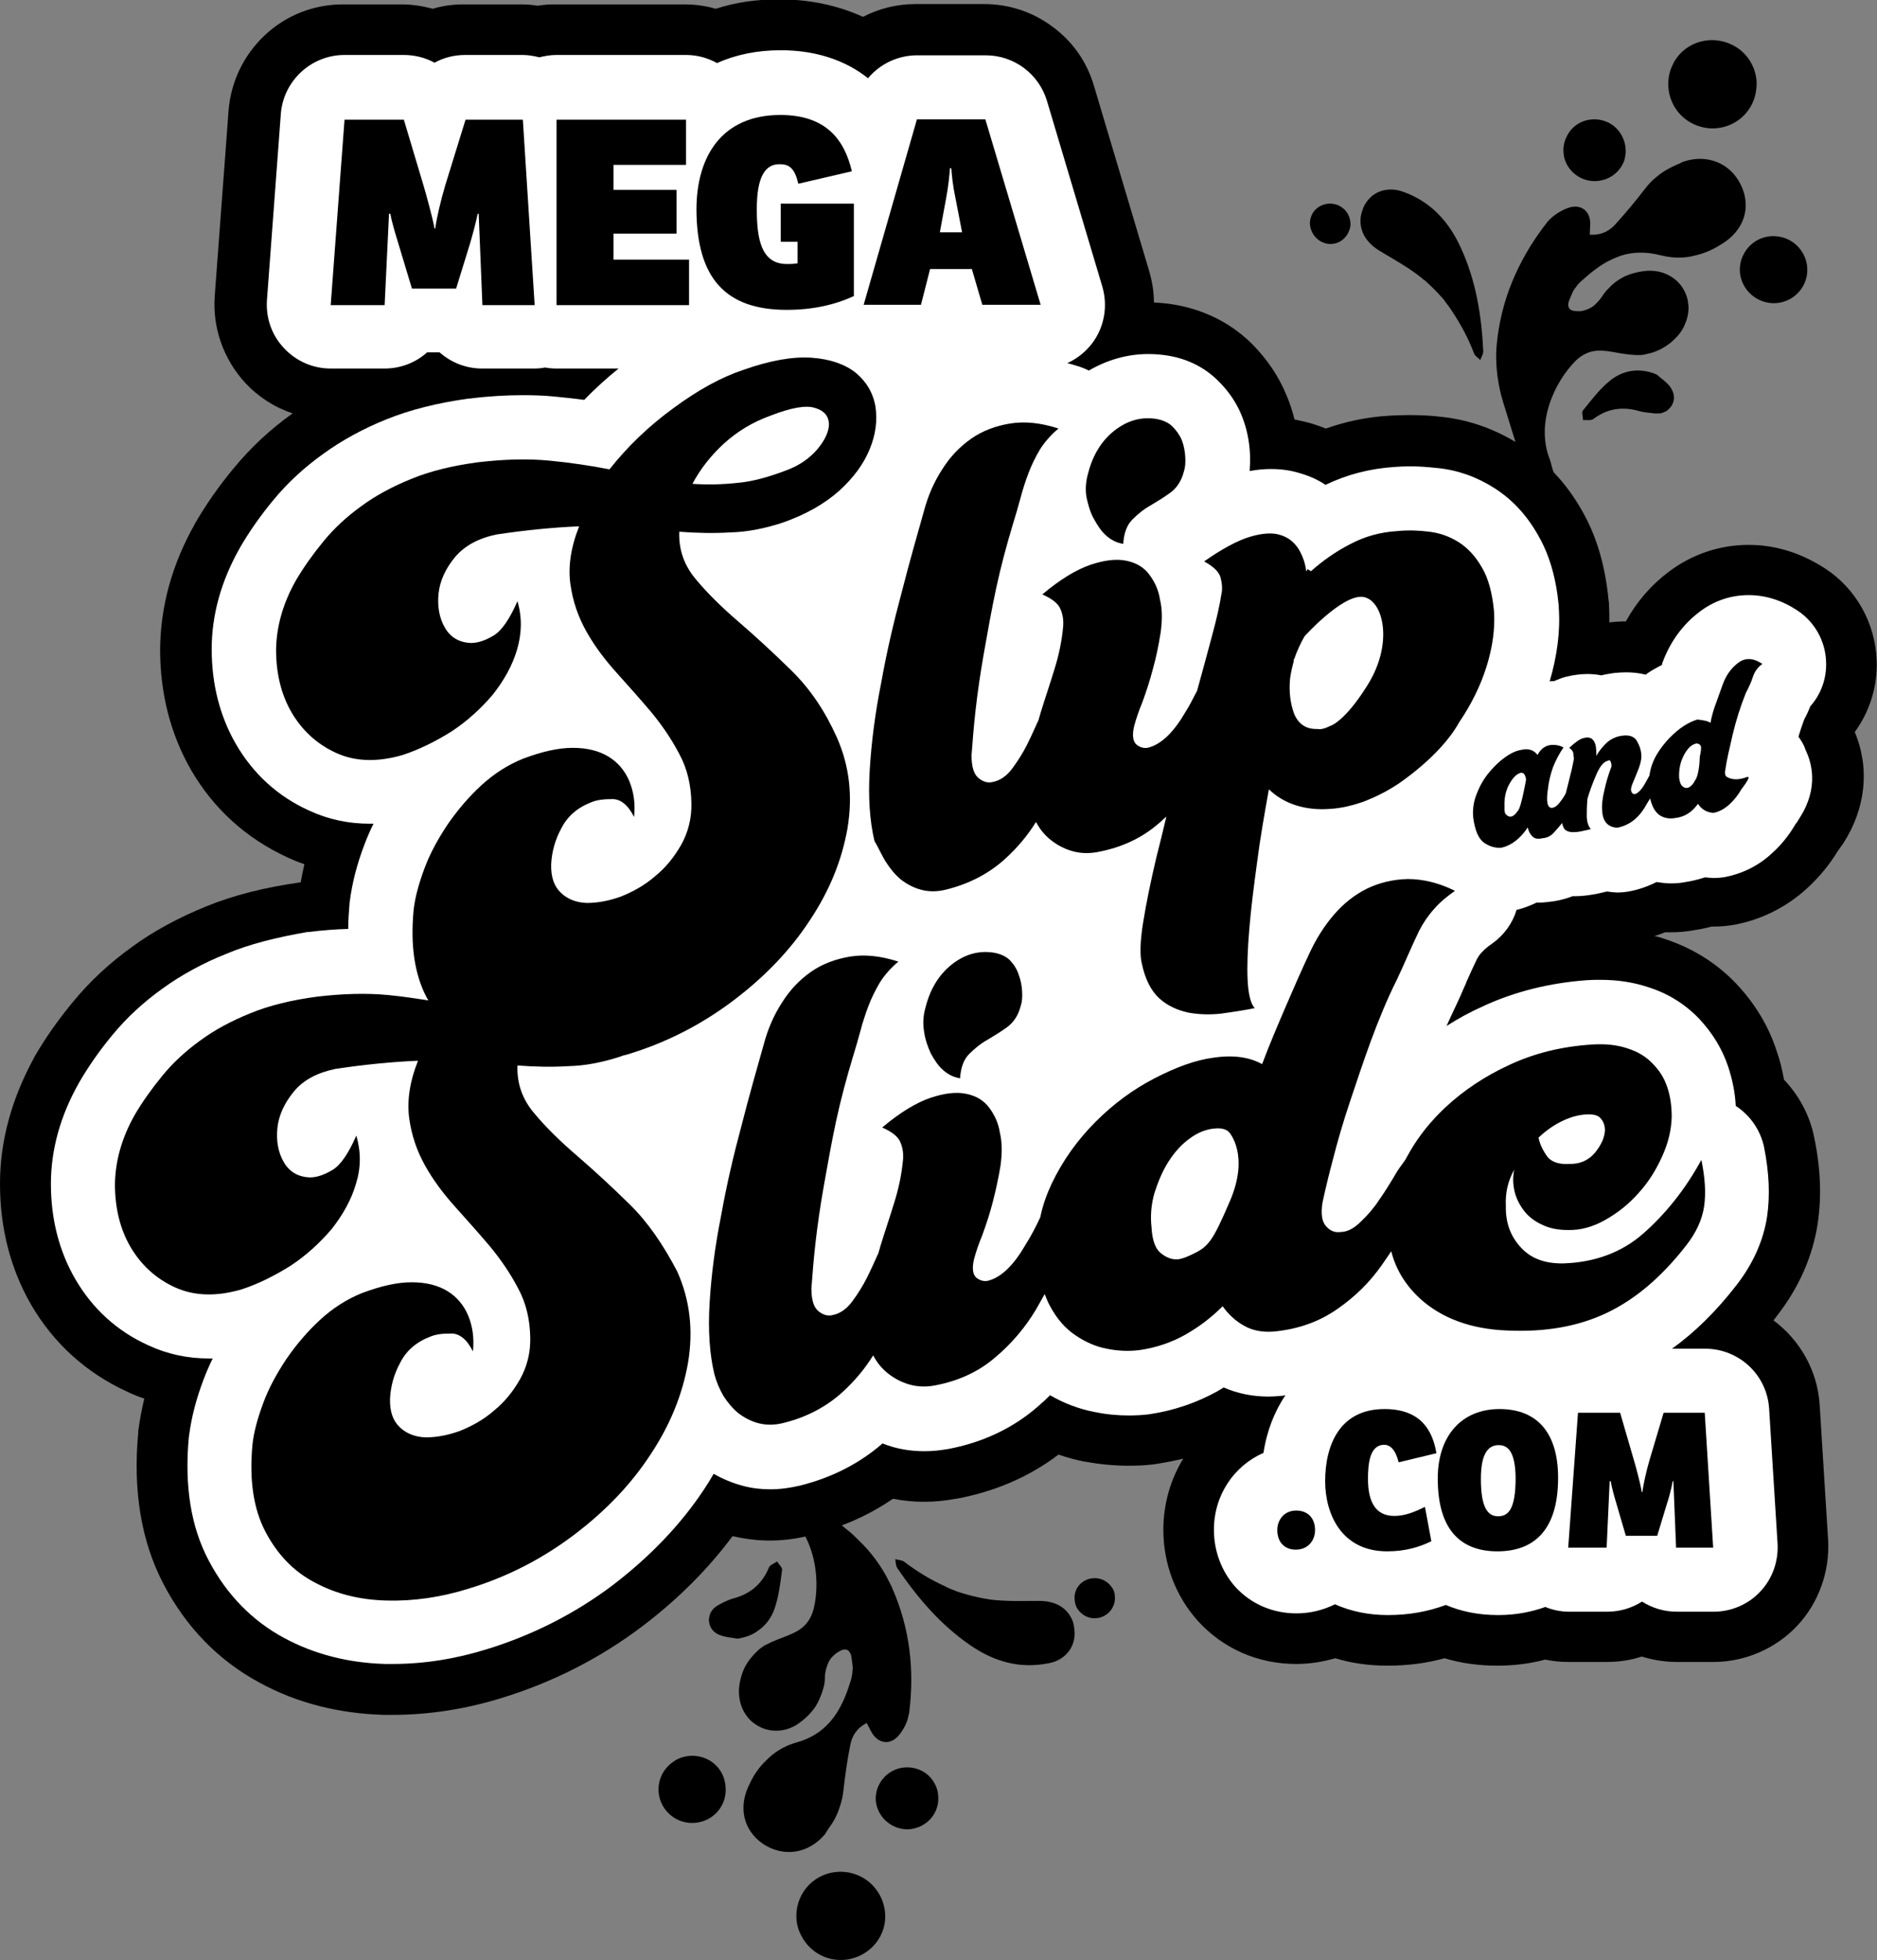 <?xml version="1.0" encoding="utf-8"?>
<!-- Generator: Adobe Illustrator 28.2.0, SVG Export Plug-In . SVG Version: 6.00 Build 0)  -->
<svg version="1.1" id="Layer_1" xmlns="http://www.w3.org/2000/svg" xmlns:xlink="http://www.w3.org/1999/xlink" x="0px" y="0px"
	 viewBox="0 0 556.8 581.3" style="enable-background:new 0 0 556.8 581.3;" xml:space="preserve">
<rect x="0" y="0" width="556.8" height="581.3" fill="#808080" stroke="none"/>
<style type="text/css">
	.st0{fill:#FFFFFF;}
</style>
<g>
	<g>
		<path d="M556.7,195.9c-0.4-11.1-6.1-21.3-15.3-27.3c-7.1-4.6-14.7-7-22.7-7c-8.6,0-16.8,2.8-23.7,8c-5.3,4-9.5,8.9-12.7,14.7
			c0,0-0.1,0-0.1,0c-1.6,0-3.2,0.1-4.8,0.3c0-1.8,0-3.6-0.1-5.4c0-0.3,0-0.6-0.1-0.9c-1-10.6-3.6-19.4-8-27
			c-2.4-4.2-5.1-7.9-8.3-11.2c-0.1-0.3-0.2-0.6-0.3-0.8l-0.8-2.9c-4.4-10.9,1.3-23.1,7.7-29.5c1.9-1.8,4.1-2.8,6.5-2.9
			c0.8,0,1.6,0,2.5,0.1c1.9,0.2,3.8,0.7,5.7,0.9c0.6,0.1,1.3,0.2,1.9,0.2c0.4,0.1,0.8,0,1.2,0.1c0.4,0,0.8,0,1.2,0
			c0.8,0,1.6-0.2,2.4-0.4c0.4-0.1,0.7-0.2,1.2-0.3c1.5-0.5,3-1.2,4.3-2.1c0.7-0.5,1.3-0.9,1.9-1.5c0.9-0.8,1.7-1.7,2.4-2.7
			c0.4-0.6,0.8-1.3,1.1-2.1c0.7-1.5,1-3,1.1-4.5c0-0.5,0-1-0.1-1.5c-0.1-1.9-0.9-3.7-1.9-5.2c-2-2.8-5.4-4.7-9.4-4.7
			c-0.3,0-0.5,0-0.8,0c-2.5,0.2-4.8,0.8-6.8,1.7c-0.3,0.2-0.6,0.3-0.9,0.5c-1.1,0.6-2.2,1.4-3.1,2.3c-0.2,0.2-0.5,0.5-0.7,0.7
			c-0.7,0.7-1.4,1.5-2,2.5c-0.4,0.6-0.9,1.2-1.4,1.7c-0.2,0.2-0.5,0.5-0.7,0.7c-1,0.9-2.3,1.5-3.7,1.8c-0.4,0.1-0.7,0.1-1.1,0.1
			c-1,0-1.8-0.1-2.3-0.4c-0.4-0.2-0.6-0.5-0.7-0.9c-0.2-0.5-0.1-1.3,0.3-2.2c0.2-0.5,0.4-0.9,0.6-1.4c0.1-0.2,0.2-0.5,0.3-0.7
			c0.2-0.5,0.5-0.9,0.8-1.3c0.4-0.6,0.9-1.2,1.4-1.7c3-2.7,6-5.2,9.3-6.7c1-0.5,1.9-0.8,2.9-1.2c3.5-1.1,7.3-1.2,11.7-0.1
			c2.8,0.7,5.5,0.9,8.2,0.5c0.7-0.1,1.6-0.3,2.3-0.5c2.7-0.6,5.2-1.8,7.6-3.3c6.6-4,8.9-10.8,5.8-17.4c-3.1-6.6-10.1-9.5-17.3-7
			c-0.7,0.4-1.2,0.6-1.7,0.8c-2.1,0.9-4.1,2-5.9,3.5c-1.4,1.1-2.6,2.3-3.7,3.8c-2.7,3.5-5.6,7-8.6,10.3c-1.9,2.2-4.4,3.4-7.7,3.2
			c0-0.1,0-0.1,0-0.2c0-0.8,0.1-1.6,0.1-2.3c0.4-4.4-2.7-7-6.9-5.3c-1.8,0.7-3.7,1.9-5,3.2c-0.2,0.2-0.4,0.4-0.6,0.6
			c-7.9,10-13.2,21.3-14.9,33.9c-0.1,0.8-0.2,1.7-0.3,2.6c-0.5,4.9,0.1,10.3,1.3,15.1c0.2,0.7,0.4,1.4,0.6,2.1l3.6,11.6l0.1,0.2
			c-6.8-4.1-14.3-6.7-22.2-7.5c-3.4-0.4-6.5-0.5-9.6-0.5c-2,0-4,0.1-5.9,0.2c-6.5,0.4-12.7,1.7-18.6,3.8c-1.2-0.5-2.4-0.9-3.6-1.3
			c-1.9-0.6-3.8-1-5.7-1.4c-0.6-2.4-1.3-4.7-2.3-7c-2.3-5.7-5.8-10.9-10.4-15.5c-6.6-6.5-15-10.5-24.5-11.8c-1.5-0.2-3-0.3-4.5-0.4
			c0-3.1-0.5-6.2-1.4-9.3l-16.4-55c-2.1-7.1-6.3-13.1-12.3-17.5c-5.9-4.4-12.9-6.7-20.3-6.7h-20.3c-5.5,0-10.8,1.3-15.6,3.8
			c-7.4-3.4-15.9-5.2-25-5.2c-6.6,0-12.8,0.9-18.7,2.8c-3-0.9-6.2-1.3-9.3-1.3h-38.5c-1.7,0-3.3,0.1-5,0.4c-1.7-0.3-3.4-0.4-5-0.4
			h-17c-3.1,0-6.2,0.4-9.1,1.3c-3-0.8-6.1-1.3-9.1-1.3h-17.6c-8.6,0-16.8,3.2-23.1,9.1c-6.3,5.9-10.1,13.8-10.8,22.4l-4.1,55
			c-0.7,9.4,2.6,18.7,9,25.7c3.9,4.2,8.7,7.3,14.1,9.1c-6.6,4.7-12.5,10.2-17.5,16.3c-4.4,5.3-8.1,10.6-11.3,16.1
			c-0.1,0.1-0.2,0.3-0.2,0.4c-6.8,12-10.2,24.5-10.3,37.2c0,13.1,3.1,25.2,9.2,35.8c6.7,11.5,16.3,20.2,28.4,25.8
			c1.7,0.8,3.4,1.5,5.2,2.1c-0.4,1.8-0.8,3.6-1.1,5.4c-0.1,0-0.1,0-0.2,0c-10.6,1.5-19.7,3.8-27.8,7.1c-8.1,3.3-15.6,7.3-22,12
			c-6.7,4.8-12.6,10.3-17.6,16.4c-4.4,5.3-8.1,10.6-11.3,16.1c-0.1,0.1-0.1,0.2-0.2,0.4C3.5,325.8,0,338.3,0,351.1
			c0,13.1,3.1,25.2,9.2,35.8c6.7,11.5,16.3,20.2,28.4,25.8c1.7,0.8,3.4,1.5,5.2,2.1c-0.7,3-1.3,6-1.7,9c-0.1,0.4-0.1,0.8-0.1,1.2
			c-1.6,17.1,0.9,32.2,7.5,44.8c6.7,12.8,16.3,22.7,28.6,29.3c11,6,23.4,9.1,36.7,9.5c0.9,0,1.7,0,2.6,0c10.8,0,21.7-1.7,32.4-5
			c15.3-4.7,29.4-11.9,41.9-21.4c10.4-7.9,19.4-16.9,26.6-26.6c3.6,0.8,7.2,1.3,11,1.3c3.5,0,7.1-0.4,10.6-1.2
			c3.6,6.9,4,15.5,2.4,21.7c-0.7,2.5-2,4.5-4.1,5.9c-0.7,0.5-1.4,0.8-2.2,1.2c-1.7,0.8-3.6,1.4-5.4,2.2c-0.6,0.2-1.2,0.5-1.7,0.8
			c-0.4,0.1-0.7,0.4-1.1,0.5c-0.3,0.2-0.7,0.5-1,0.7c-0.7,0.5-1.2,1-1.8,1.6c-0.3,0.3-0.5,0.5-0.8,0.9c-1.1,1.2-2,2.6-2.6,4
			c-0.3,0.7-0.6,1.5-0.8,2.3c-0.3,1.1-0.5,2.3-0.6,3.5c0,0.7,0,1.6,0.1,2.3c0.2,1.7,0.7,3.1,1.4,4.4c0.3,0.4,0.5,0.9,0.8,1.2
			c1.1,1.6,2.7,2.7,4.4,3.5c3.2,1.4,7.1,1.2,10.5-0.9c0.2-0.2,0.4-0.3,0.7-0.5c2.1-1.5,3.7-3.2,4.9-5c0.2-0.3,0.3-0.6,0.5-0.9
			c0.6-1.1,1.1-2.4,1.5-3.6c0.1-0.3,0.2-0.7,0.3-1c0.3-1,0.4-2,0.4-3.1c0-0.7,0.1-1.4,0.3-2.2c0.1-0.3,0.2-0.7,0.3-1
			c0.4-1.3,1.1-2.5,2.2-3.4c0.3-0.3,0.6-0.5,0.9-0.7c0.8-0.5,1.6-0.9,2.2-0.9c0.4,0,0.8,0.1,1.1,0.4c0.4,0.4,0.8,1,0.9,2
			c0.1,0.5,0.1,1,0.2,1.5c0,0.3,0.1,0.5,0.1,0.8c0.1,0.5,0.1,1,0,1.5c0,0.7-0.2,1.5-0.3,2.2c-1.1,3.9-2.5,7.5-4.5,10.6
			c-0.6,0.9-1.2,1.7-1.9,2.5c-2.5,2.8-5.6,4.9-10,6.1c-2.8,0.8-5.2,2.1-7.3,3.8c-0.6,0.5-1.2,1.1-1.7,1.6c-2,1.9-3.6,4.2-4.8,6.8
			c-3.5,6.8-2,13.8,4,17.9c6.1,4,13.5,2.9,18.4-3c0.4-0.7,0.7-1.2,1-1.6c1.4-1.9,2.5-3.9,3.2-6.1c0.6-1.7,1-3.3,1.2-5.2
			c0.5-4.4,1.1-8.9,2-13.3c0.5-2.9,2-5.2,4.9-6.7c0,0.1,0.1,0.1,0.1,0.2c0.4,0.7,0.7,1.4,1.1,2.1c2,4,6,4.6,8.7,0.9
			c1.2-1.6,2.2-3.5,2.5-5.4c0.1-0.3,0.1-0.5,0.2-0.8c1.6-12.7,0.2-25-4.9-36.7c-0.3-0.8-0.7-1.5-1.1-2.3c-2.2-4.5-5.4-8.8-9-12.2
			c-0.9-0.9-1.9-1.9-2.9-2.7c-0.7-0.6-1.4-1.1-2.1-1.7c5.4-2,10.5-4.7,15.2-7.9c3,0.6,6.1,0.9,9.2,0.9c3.1,0,6.3-0.3,9.4-0.9l0.2,0
			v0c11.4-2.1,21.6-6.5,30.3-13.1c2.6,0.9,5.2,1.6,7.8,2.1l0.2,0c4.2,0.8,8.6,1.2,12.8,1.2c2.5,0,4.9-0.1,7.4-0.4
			c0.4-0.1,0.9-0.1,1.3-0.2c2.5-0.4,5-0.9,7.5-1.5c-3.8,6.2-5.9,13.5-5.9,21.1c0,10.2,3.7,19.8,10.3,27.1
			c7.5,8.2,17.8,12.7,29.1,12.7c3.9,0,7.8-0.6,11.6-1.7c4.9,1.5,10.1,2.2,15.5,2.2c5.9,0,11.5-0.7,16.9-2.2c5,1.5,10.2,2.2,15.7,2.2
			c4.9,0,9.7-0.6,14.2-1.8c2.3,0.5,4.5,0.7,6.9,0.7h11.4c3.5,0,7-0.5,10.3-1.6c3.3,1,6.8,1.6,10.3,1.6h11c9.3,0,18.4-3.9,24.8-10.7
			c6.4-6.8,9.7-16.1,9.2-25.4l-2.5-40c-0.6-10.3-5.9-19.4-13.7-25.2c0.3-0.4,0.6-0.8,0.9-1.2c6.6-8.4,10.7-17.7,12.2-27.5
			c1.2-8.1,0.9-16.5-1.1-25.9c-1.3-6.3-4.5-12.2-8.9-16.8c-0.5-2.9-1.2-5.8-2.2-8.6c-2.4-7.4-6.5-14.1-12-19.9
			c-5.9-6.2-13.2-10.7-21.7-13.4c-0.8-0.3-1.6-0.5-2.5-0.7c1.1-0.3,2.1-0.7,3.1-1.1c0.6,0,1.2,0,1.8,0c2.2,0,4.5-0.2,6.7-0.6
			c1.8-0.3,3.6-0.6,5.3-1.1c0.2,0,0.4,0,0.6,0c2.2,0,4.4-0.2,6.5-0.6c7.8-1.5,15.2-5.2,21.2-10.7c3.6-3.3,6.6-6.9,9.1-11
			c0.6-0.8,1.1-1.6,1.7-2.4c6.7-10.4,7.9-22.3,3.4-33C554.6,211.1,557,203.6,556.7,195.9z"/>
		<path d="M392.2,71.8c3,1.4,6.4,0.1,7.8-2.9c0.5-1,0.7-2,0.6-2.9c-0.2-2.2-1.4-4.1-3.6-5.1c-3-1.3-6.6,0-7.9,2.9
			c-0.4,0.9-0.6,1.9-0.5,2.9C388.8,68.8,390.2,70.9,392.2,71.8z"/>
		<path d="M491.5,111.1c-2.3-1-4.4-1.3-6.5-1.2c-2.7,0.2-5.2,1.2-7.4,3c-3,2.4-5.5,5.7-8,8.8c-0.5,0.5,0,1.9,0,2.9
			c1-0.1,2.3,0.2,3-0.3c4-3,8.4-3.8,13.2-2.5c1.6,0.5,3.2,0.6,4.9,0.8c0.3,0,0.5,0.1,0.8,0c0.3,0,0.6,0,0.9,0c0.4,0,0.7-0.2,1.1-0.3
			c0.1-0.1,0.4-0.2,0.5-0.2c0.1-0.1,0.4-0.2,0.5-0.3c0.5-0.4,1-0.9,1.4-1.5c1.2-2.1,0.7-4.1-0.7-5.9
			C494.1,113.1,492.7,112.2,491.5,111.1z"/>
		<path d="M502.4,36.8c6.5,3.1,14.3,0.4,17.4-6.1c1-2.1,1.3-4.2,1.3-6.4c-0.3-4.7-3-9.1-7.7-11.2c-6.6-3-14.4-0.2-17.3,6.3
			c-1,2.1-1.3,4.2-1.2,6.3C495.2,30.4,497.9,34.7,502.4,36.8z"/>
		<path d="M517,75.9c-2.3,5,0,10.8,5,13.1c1.6,0.7,3.2,1,4.8,0.9c3.5-0.2,6.8-2.3,8.4-5.7c2.3-4.9,0.2-10.8-4.8-13.2
			C525.2,68.6,519.3,70.8,517,75.9z"/>
		<path d="M409.1,74.3c4.1,2.5,8.4,4.8,12.2,7.8c0.5,0.4,0.9,0.8,1.4,1.1c1.8,1.6,3.4,3.2,5,5c0.4,0.4,0.8,0.9,1.1,1.4
			c0.7,0.9,1.4,1.8,2,2.8c2.6,3.9,4.8,8,6.5,12.5c0.3,0.7,1.2,1.2,1.8,1.9c0.3-0.8,0.9-1.7,0.9-2.6c-0.5-10.7-2.2-21.1-6.7-30.8
			c-3.5-7.7-8.9-13.6-17-16.5c-2.7-1-5.4-0.9-7.7,0.2c-1.8,0.9-3.2,2.4-4.1,4.3c-0.5,1.3-0.9,2.5-0.9,3.7
			C403.4,68.8,405.4,72,409.1,74.3z"/>
		<path d="M469,52.8c4.6,2.2,10.2,0.3,12.4-4.2c0.3-0.6,0.5-1.1,0.6-1.7c1-4.1-1-8.7-5-10.6c-4.7-2.2-10.2-0.3-12.3,4.3
			c-0.7,1.4-1,3-0.9,4.4C463.9,48.2,465.8,51.2,469,52.8z"/>
		<path d="M329.7,470.6c-1.3-1.8-3.5-2.8-5.7-2.5c-3.3,0.4-5.6,3.2-5.2,6.5c0.1,1.1,0.4,2,1,2.8c1.3,1.8,3.4,2.8,5.7,2.5
			c3.2-0.4,5.6-3.4,5.2-6.6C330.7,472.4,330.4,471.5,329.7,470.6z"/>
		<path d="M229.7,477.3c1.3-3.7,1.8-7.8,2.3-11.7c0.1-0.7-1-1.7-1.5-2.5c-0.8,0.6-2.1,1-2.4,1.8c-1.9,4.6-5.2,7.6-10,9
			c-1.6,0.4-3.1,1.1-4.6,1.9c-0.2,0.2-0.5,0.2-0.7,0.4c-0.2,0.2-0.5,0.3-0.7,0.5c-0.3,0.2-0.5,0.5-0.8,0.8c-0.1,0.1-0.2,0.3-0.3,0.5
			c-0.1,0.1-0.2,0.3-0.3,0.5c-0.2,0.6-0.4,1.3-0.4,2c0.1,2.4,1.5,3.9,3.7,4.6c1.5,0.5,3.2,0.6,4.8,0.9c2.4-0.4,4.4-1.1,6.1-2.4
			C227.1,482.1,228.7,480,229.7,477.3z"/>
		<path d="M260.2,560.8c-2.6-3.8-7.2-6.1-12.2-5.6c-7.2,0.7-12.4,7.1-11.7,14.3c0.2,2.3,1.1,4.3,2.3,6.1c2.7,3.9,7.3,6.2,12.4,5.6
			c7.2-0.9,12.4-7.3,11.5-14.4C262.2,564.5,261.4,562.5,260.2,560.8z"/>
		<path d="M204.2,520.8c-1.7,0.2-3.3,0.8-4.6,1.8c-2.9,2-4.6,5.5-4.2,9.2c0.6,5.4,5.5,9.4,11,8.8c5.6-0.6,9.5-5.5,8.8-11.1
			C214.6,523.9,209.7,520.2,204.2,520.8z"/>
		<path d="M317.7,479.7c-1.7-3.2-5-4.9-9.4-4.9c-4.8,0-9.7,0.2-14.5-0.4c-0.6-0.1-1.2-0.2-1.8-0.3c-2.3-0.4-4.6-1-6.9-1.7
			c-0.6-0.2-1.1-0.3-1.7-0.6c-1.1-0.4-2.1-0.8-3.2-1.4c-4.2-1.9-8.3-4.4-12.1-7.3c-0.6-0.4-1.6-0.4-2.5-0.7c0.1,0.9,0.1,1.9,0.6,2.7
			c6,8.8,12.8,16.8,21.7,22.9c7,4.8,14.6,7,23.1,5.3c2.9-0.5,5.1-2,6.5-4.2c1-1.7,1.5-3.7,1.2-5.8
			C318.6,481.9,318.3,480.7,317.7,479.7z"/>
		<path d="M276.8,528.2c-1.8-2.7-5-4.3-8.6-4c-5.1,0.5-8.8,5-8.4,10c0.1,0.7,0.2,1.2,0.4,1.8c1.3,4.1,5.4,6.9,9.8,6.5
			c5.2-0.6,8.8-5,8.3-10C278.2,530.9,277.6,529.4,276.8,528.2z"/>
	</g>
	<g>
		<path class="st0" d="M533.5,218.5c0.5-1.7,1.1-3.5,1.7-5.1c0.7-1.3,1.3-2.6,1.8-3.9c3.2-3.6,4.9-8.3,4.7-13.2
			c-0.2-6.2-3.4-11.9-8.6-15.3c-4.6-3-9.4-4.5-14.4-4.5c-5.3,0-10.3,1.7-14.6,5c-5,3.8-8.7,8.9-11,15.2c0,0,0,0,0,0.1
			c0,0.1-0.1,0.2-0.1,0.4c-1.3,0.7-2.7,1.4-4,2.3c-0.3,0.2-0.6,0.4-0.8,0.6c-1.9-0.5-3.9-0.7-5.9-0.7c-1.2,0-2.4,0.1-3.5,0.2
			c-1.3,0.2-2.6,0.4-3.8,0.7c-1.4-0.3-2.8-0.4-4.2-0.4c-2,0-4.1,0.3-6.2,0.8c-1.2,0.3-2.4,0.8-3.6,1.3c0,0-0.1,0-0.1,0
			c-0.4,0-0.8,0-1.2,0.1c2.2-7.5,3.2-14.8,2.7-21.9c0-0.2,0-0.3,0-0.5c-0.8-8.4-2.8-15.2-6.1-20.9c-3.3-5.9-7.7-10.7-13.1-14.1
			c-5.2-3.3-10.8-5.3-16.9-5.9c-2.9-0.3-5.5-0.5-8-0.5c-1.6,0-3.2,0.1-4.8,0.2c-7.3,0.5-14.1,2.3-20.3,5.3c-2.2-1.5-4.7-2.6-7.4-3.4
			c-2.8-0.9-5.7-1.3-8.8-1.3c-2.1,0-4.1,0.2-6.3,0.6c0.1-1.6,0.2-3.2,0.1-5c-0.2-4.1-1-7.8-2.4-11.3c-1.5-3.8-3.9-7.4-7.1-10.5
			c-4.2-4.2-9.7-6.8-16-7.6c-1.6-0.2-3.2-0.3-4.7-0.3c-6.1,0-12.1,1.7-17.6,4.9c-0.8-0.4-1.7-0.8-2.6-1.1c-1.3-0.4-2.5-0.8-3.8-1.1
			c2.9-1.3,5.4-3.3,7.4-5.9c3.6-4.8,4.7-11,3-16.8l-16.4-55c-2.4-8.1-9.8-13.6-18.2-13.6h-20.3c-5.8,0-11.1,2.6-14.6,6.8
			c-6.8-5.4-15.6-8.3-25.9-8.3c-7,0-13.3,1.3-18.9,3.8c-2.7-1.5-5.8-2.4-9.2-2.4h-38.5c-1.7,0-3.4,0.3-5,0.7c-1.6-0.4-3.3-0.7-5-0.7
			h-17c-3.3,0-6.4,0.8-9.1,2.3c-2.7-1.5-5.9-2.3-9.1-2.3h-17.6c-9.9,0-18.2,7.7-18.9,17.6l-4.1,55c-0.4,5.3,1.4,10.5,5,14.3
			c3.6,3.9,8.6,6.1,13.9,6.1h16c4.8,0,9.3-1.8,12.6-4.8h3.7c3.4,3,7.8,4.8,12.6,4.8h15.5c1.1,0,2.2-0.1,3.2-0.3
			c1.1,0.2,2.2,0.3,3.3,0.3h18.5c-3.6,2.9-7,6-10.2,9.3c-2.9-0.4-5.9-0.7-8.9-1c-3-0.3-6.1-0.4-9.3-0.4c-4.9,0-10.2,0.3-15.7,1
			c-0.1,0-0.2,0-0.3,0c-9.4,1.3-17.3,3.3-24.3,6.1c-7,2.8-13.4,6.3-18.9,10.3c-5.6,4-10.6,8.6-14.8,13.7c-3.9,4.7-7.1,9.3-9.9,14.1
			c0,0.1-0.1,0.1-0.1,0.2c-5.5,9.7-8.3,19.8-8.3,29.9c0,10.4,2.4,19.9,7.2,28.2c5.1,8.8,12.4,15.5,21.7,19.7
			c5.6,2.6,11.6,3.9,18,3.9c0.4,0,0.7,0,1.1,0c-1,2-1.9,4.1-2.7,6.2c-2.2,5.8-3.6,11.2-4.3,16.6c0,0.2-0.1,0.4-0.1,0.7
			c-0.2,2.6-0.4,5.2-0.4,7.7c-3.7,0.1-7.6,0.4-11.7,0.9c-0.1,0-0.2,0-0.3,0C82,278,74,280,67.1,282.9c-7,2.8-13.4,6.3-18.9,10.3
			c-5.6,4-10.6,8.6-14.8,13.7c-3.9,4.7-7.1,9.3-9.9,14.1c0,0.1-0.1,0.1-0.1,0.2c-5.5,9.7-8.3,19.8-8.3,29.9
			c0,10.4,2.4,19.9,7.2,28.2c5.1,8.8,12.4,15.5,21.7,19.7c5.6,2.6,11.6,3.9,18,3.9c0.4,0,0.7,0,1.1,0c-1,2-1.9,4.1-2.7,6.2
			c-2.2,5.8-3.6,11.2-4.3,16.6c0,0.2-0.1,0.4-0.1,0.7c-1.3,14.2,0.6,26.4,5.9,36.4c5.3,10.1,12.9,17.9,22.4,23
			c8.9,4.8,19,7.4,30,7.7c0.7,0,1.5,0,2.2,0c9.3,0,18.7-1.5,28-4.4c13.6-4.2,26.2-10.6,37.3-19c11-8.4,20.1-17.9,27-28.3
			c1-1.5,2-3.1,2.9-4.7c2.8,1.6,5.7,2.8,8.8,3.6c2.6,0.7,5.3,1,8,1c2.9,0,5.8-0.4,8.8-1.1c9.3-2.3,17.6-6.5,24.5-12.5
			c1,0.4,1.9,0.7,2.9,1c3.1,0.9,6.3,1.3,9.5,1.3c2.2,0,4.5-0.2,6.7-0.6c0,0,0.1,0,0.1,0c10.3-1.9,19.3-6.1,26.7-12.5
			c1.3-1.1,2.6-2.3,3.8-3.5c4.1,2.4,8.6,4.1,13.3,5c0,0,0,0,0.1,0c3.3,0.7,6.7,1,10,1c1.9,0,3.8-0.1,5.6-0.3c0.2,0,0.5-0.1,0.7-0.1
			c7.2-1.1,13.8-3.4,19.8-6.7c0.7-0.4,1.3-0.8,2-1.2c4.1,1.8,8.6,2.7,13.3,2.7c1.2,0,2.4-0.1,3.6-0.2c0.5,0,0.9-0.1,1.4-0.2
			c-3.2,4.8-5.5,10.5-6.5,17.1c-8.7,3.8-14.7,12.5-14.7,22.8c0,6.4,2.3,12.4,6.4,17c4.6,5,11,7.8,18.1,7.8c4.1,0,8-1,11.4-2.7
			c4.7,2.1,10,3.2,15.7,3.2c6.2,0,11.8-1,17.2-3c4.2,1.8,9.3,3,15.5,3c5.5,0,10.1-1,14-2.4c2.2,0.9,4.6,1.4,7,1.4h11.4
			c3.8,0,7.3-1.1,10.3-3c3,1.9,6.5,3,10.3,3h11c5.2,0,10.3-2.2,13.8-6c3.6-3.8,5.4-9,5.1-14.2l-2.5-40c-0.6-10-8.9-17.8-19-17.8H496
			c6.8-4.9,13-11,19-18.7c5-6.4,8.1-13.3,9.2-20.5c0.9-6.3,0.6-13-0.9-20.6c-1.1-5.1-4.2-9.5-8.4-12.2c-0.2-4-1-7.8-2.2-11.5
			c-1.7-5.2-4.6-10-8.6-14.3c-4.2-4.4-9.3-7.6-15.4-9.5c-4.3-1.4-8.9-2.1-13.9-2.1c-1.3,0-2.6,0-4,0.1c-11.1,0.8-21.5,3.4-30.8,7.7
			c-3.8,1.7-7.5,3.7-10.9,5.9c0.8-1.8,1.6-3.5,2.4-5.2c0-0.1,0.1-0.1,0.1-0.2c1-2.1,1.9-4.1,2.7-6c0.3-0.6,0.6-1.3,0.8-1.9
			c0-0.1,0.1-0.1,0.1-0.2c1-2.3,1.9-4.2,2.8-6.1c0.4-0.8,0.9-1.6,1.7-2.4c0.1-0.1,0.3-0.3,0.4-0.4c0.1-0.1,0.6-0.7,2.6-2.1
			c3.5-2.5,6-6,7.2-10c0.1,0,0.1,0,0.2,0c1.7-0.4,3.6-1.1,5.7-2.1c0.2,0,0.4,0,0.6,0c1.5,0,3-0.2,4.5-0.4c1.9-0.3,3.8-0.8,5.6-1.5
			c0,0,0.1,0,0.1,0c0.2,0,0.4,0,0.6,0c1.7,0,3.5-0.2,5.3-0.5c1.4-0.2,2.8-0.6,4.2-0.9c0.5,0.1,1.1,0.1,1.6,0.2
			c0.5,0,0.9,0.1,1.4,0.1c1.1,0,2.3-0.1,3.4-0.3c2.9-0.5,5.7-1.5,8.3-2.8c1.4,0.2,2.8,0.4,4.2,0.4c1.5,0,2.9-0.1,4.4-0.4
			c2-0.3,3.9-0.8,5.8-1.4c0.3,0,0.7,0.1,1,0.1c0.5,0,0.9,0.1,1.4,0.1c1.2,0,2.4-0.1,3.6-0.3c5.1-1,10-3.4,13.9-7.1
			c2.7-2.4,4.9-5.2,6.7-8.2l0.1-0.2c0.4-0.5,0.9-1.2,1.4-2.1c5.7-8.9,3.5-16.4,1.7-20.1C535.1,220.8,534.3,219.6,533.5,218.5z"/>
		<g>
			<g>
				<path d="M115.4,63.4h0.4c0.4,2.4,1.5,6,2.3,8.6l4.1,13.6h13.1l4.2-13.6c0.3-1,1.6-5.6,2.2-8.6h0.3l1.1,27.1h15.5l-3.5-55h-17
					l-6,19.4c-1.4,4.7-2.6,9.9-3,12.9h-0.2c-0.5-3-2.5-10.2-3.3-12.9l-5.8-19.4h-17.6l-4.1,55h16L115.4,63.4z"/>
				<polygon points="204.4,77 182,77 182,69.3 200.7,69.3 200.7,56.3 182,56.3 182,48.9 203.5,48.9 203.5,35.5 165.1,35.5 
					165.1,90.5 204.4,90.5 				"/>
				<path d="M233.4,91.9c7.7,0,14.3-1.5,19.9-4.1V60.4h-21.7v11.3h5v6.4c-1.3,0.2-2.3,0.2-3.2,0.2c-7.5,0-8.9-7.2-8.9-16.3
					c0-9.6,2.5-13.3,6.7-13.3c2.6,0,4.5,0.8,5.6,5.8l15.9-3.7c-2.2-9.4-7.7-16.7-21.2-16.7c-17.3,0-24.9,12.2-24.9,28.1
					C206.7,82.6,215.3,91.9,233.4,91.9z"/>
				<path d="M275.9,79.8h12.4l3.1,10.6h17.3l-16.4-55h-20.3l-15.8,55h17L275.9,79.8z M280.7,58.6c0.6-3.2,1-7,1.1-8.7h0.4
					c0.1,1.8,0.5,5.5,1.2,8.7l2,10.3h-6.6L280.7,58.6z"/>
			</g>
			<g>
				<path d="M384.5,448c3.6,0,5.6,2.4,5.6,5.8c0,3.2-2.2,5.8-5.7,5.8c-3.5,0-5.5-2.4-5.5-5.8C378.9,450.7,381,448,384.5,448z"/>
				<path d="M424.6,457.1c-3.5,1.7-7.6,3-13.1,3c-13.8,0-18.4-11.4-18.4-20.8c0-10.7,4.3-21.4,17.6-21.4c10.9,0,14.3,6.5,15.4,13.1
					l-11.2,2.7c-0.9-3.7-2.5-5.2-4.3-5.2c-4.2,0-4.8,5.4-4.8,10.1c0,6.9,2.3,11,7.8,11c3.1,0,5.9-1.1,9.1-2.7L424.6,457.1z"/>
				<path d="M426.5,438.5c0-12.9,7.3-20.6,18.3-20.6c11.6,0,17.4,7.5,17.4,20.4c0,16-7.6,21.8-18,21.8
					C433.9,460.1,426.5,454.4,426.5,438.5z M444.6,428.6c-2.8,0-5.3,1.9-5.3,10c0,8.1,1.8,11.1,5.1,11.1c3,0,5.2-2,5.2-11.4
					C449.5,430.5,447.3,428.6,444.6,428.6z"/>
				<path d="M505.7,419l2.5,40h-11l-0.8-19.7h-0.2c-0.4,2.2-1.3,5.6-1.6,6.3l-3,9.9h-9.3l-2.9-9.9c-0.6-1.9-1.3-4.6-1.6-6.3h-0.3
					l-0.9,19.7h-11.4l2.9-40h12.5l4.1,14.1c0.6,2,2,7.2,2.3,9.4h0.2c0.3-2.2,1.1-6,2.1-9.4l4.2-14.1H505.7z"/>
			</g>
			<g>
				<path d="M186.8,357.2c-5.4-5.3-10.6-10.1-15.6-14.4c-5-4.3-9.3-8.5-12.7-12.6c-3.5-4.1-5.2-8.8-5-14.2
					c5.2,0.4,10.3,0.5,15.1,0.2c4.9-0.1,10.1-1.1,15.6-2.9c0.3-0.1,0.6-0.3,0.9-0.3c0.4-0.1,0.8-0.2,1.1-0.3
					c11.6-3.5,22-8.9,31.4-16c9.4-7.1,16.9-15,22.6-23.7c5.8-8.7,9.5-17.7,11.2-27.3c1.6-9.6,0.6-18.6-3.2-27.1
					c-3.5-7.8-7.9-14.3-13.4-19.7c-5.4-5.3-10.6-10.1-15.6-14.4c-5-4.3-9.3-8.5-12.7-12.6c-3.5-4.1-5.2-8.8-5-14.2
					c5.2,0.4,10.3,0.5,15.1,0.2c4.9-0.1,10.1-1.1,15.6-2.9c6.8-2.4,12.3-5.5,16.7-9.4c4.3-3.9,7.3-8,9.1-12.4
					c1.8-4.4,2.3-8.5,1.7-12.6c-0.7-4.1-2.7-7.4-5.8-10c-3.1-2.5-7.5-4.1-13.1-4.5c-5.6-0.4-12.4,0.8-20.3,3.6
					c-6.6,2.2-13.5,6-20.8,11.4c-7.3,5.3-13.6,11.4-18.9,18.1c-5.6-1.1-11.7-2-18-2.6c-6.4-0.6-13.3-0.4-21,0.5
					c-7.5,1-14.1,2.6-19.7,4.9c-5.7,2.3-10.7,5-14.9,8.1c-4.3,3.1-8.1,6.6-11.2,10.4c-3.2,3.9-5.9,7.7-8.2,11.6
					c-3.8,6.7-5.8,13.6-5.9,20.6c0,7,1.5,13.3,4.6,18.6s7.5,9.4,13.2,12c5.7,2.6,12.3,2.8,19.8,0.6c4.9-1.6,9.7-4,14.5-7
					c4.7-3.1,8.7-6.8,12.2-10.9c3.3-4.2,5.8-8.6,7.2-13.4s1.5-9.5,0.1-14.3c-2.3,5.3-4.7,8.8-7.1,10.2c-2.3,1.4-4.6,2.2-6.6,2.2
					c-3.5-0.1-6.1-1.6-7.8-4.5c-1.7-2.9-2.3-6.4-1.9-10.2s2.1-7.4,4.9-10.8c2.9-3.4,7-5.6,12.4-6.7c8.8-1.3,16.9-2.1,24.4-2.4
					c-2.5,6.3-3.3,12-2.6,17.1c0.7,5.1,2.3,9.7,4.7,14c2.4,4.3,5.4,8.3,8.9,12.2c3.5,3.9,6.9,7.7,10.3,11.7c3.3,4,6.1,8.1,8.4,12.5
					c2.4,4.4,3.5,9.3,3.6,14.6c0.1,4.6-1,8.7-3,12.3c-2.1,3.7-4.6,6.8-7.8,9.4c-3.1,2.7-6.6,4.6-10.1,6c-3.6,1.3-7,1.9-10.1,1.9
					c-3.1-0.1-5.7-1.1-7.7-3c-2-1.9-3-4.6-2.9-8.5c0.2-3.6,1.1-7.1,3-10.6c1.8-3.6,4.8-6.2,9-7.8c1.7-0.7,3.7-0.9,6.2-0.9
					c2.4,0,4.6,1.7,6.4,5.3c0.4-4-0.1-7.4-1.4-10.6c-1.3-3.1-3.4-5.6-6.2-7.3c-2.8-1.7-6.3-2.6-10.6-2.6c-4.3,0-9.1,1.1-14.7,3.2
					c-4.5,1.8-8.7,4.5-12.4,7.9c-3.8,3.5-7.1,7.4-10,11.6c-2.8,4.2-5.2,8.5-6.9,13.1s-2.8,8.6-3.2,12.3c-1,10.5,0.3,19.1,3.8,25.8
					c0.2,0.4,0.4,0.7,0.6,1c-3.9-0.6-7.9-1.2-12.1-1.6c-6.4-0.6-13.3-0.4-21,0.5c-7.5,1-14.1,2.6-19.7,4.9c-5.7,2.3-10.7,5-14.9,8.1
					c-4.3,3.1-8.1,6.6-11.2,10.4c-3.2,3.9-5.9,7.7-8.2,11.6c-3.8,6.7-5.8,13.6-5.9,20.6c0,7,1.5,13.3,4.6,18.6s7.5,9.4,13.2,12
					c5.7,2.6,12.3,2.8,19.8,0.6c4.9-1.6,9.7-4,14.5-7c4.7-3.1,8.7-6.8,12.2-10.9c3.3-4.2,5.8-8.6,7.2-13.4c1.5-4.8,1.5-9.5,0.1-14.3
					c-2.3,5.3-4.7,8.8-7.1,10.2c-2.3,1.4-4.6,2.2-6.6,2.2c-3.5-0.1-6.1-1.6-7.8-4.5c-1.7-2.9-2.3-6.4-1.9-10.2
					c0.4-3.8,2.1-7.4,4.9-10.8s7-5.6,12.4-6.7c8.8-1.3,16.9-2.1,24.4-2.4c-2.5,6.3-3.3,12-2.6,17.1c0.7,5.1,2.3,9.7,4.7,14
					c2.4,4.3,5.4,8.3,8.9,12.2c3.5,3.9,6.9,7.7,10.3,11.7c3.3,4,6.1,8.1,8.4,12.5c2.4,4.4,3.5,9.3,3.6,14.6c0.1,4.6-1,8.7-3,12.3
					c-2.1,3.7-4.6,6.8-7.8,9.4c-3.1,2.7-6.6,4.6-10.1,6c-3.6,1.3-7,1.9-10.1,1.9c-3.1-0.1-5.7-1.1-7.7-3s-3-4.6-2.9-8.5
					c0.2-3.6,1.1-7.1,3-10.6c1.8-3.6,4.8-6.2,9-7.8c1.7-0.7,3.7-0.9,6.2-0.9c2.4,0,4.6,1.7,6.4,5.3c0.4-4-0.1-7.4-1.4-10.6
					c-1.3-3.1-3.4-5.6-6.2-7.3c-2.8-1.7-6.3-2.6-10.6-2.6c-4.3,0-9.1,1.1-14.7,3.2c-4.5,1.8-8.7,4.5-12.4,7.9
					c-3.8,3.5-7.1,7.4-10,11.6c-2.8,4.2-5.2,8.5-6.9,13.1s-2.8,8.6-3.2,12.3c-1,10.5,0.3,19.1,3.8,25.8s8.3,11.8,14.6,15.1
					c6.3,3.4,13.3,5.2,21.5,5.4c8,0.2,16.1-1,24.1-3.5c11.6-3.5,22-8.9,31.4-16c9.4-7.1,16.9-15,22.6-23.7
					c5.8-8.7,9.5-17.7,11.2-27.3c1.6-9.6,0.6-18.6-3.2-27.1C196.7,369.1,192.2,362.5,186.8,357.2L186.8,357.2z M214.8,131.5
					c3.9-3.5,8.4-6.3,13.7-8.2c6.2-2.4,10.6-3.2,13.3-2.3c2.7,0.8,4,2.4,4.1,4.7c0,2.3-1.1,4.7-3.4,7.5c-2.3,2.7-5.3,4.8-9,6.2
					c-5.2,2-10.1,3.4-14.6,3.8c-4.5,0.5-9,0.6-13.5,0.3C207.8,139,210.9,135.1,214.8,131.5L214.8,131.5z"/>
				<path d="M299.6,284.8c-1.2-1.2-3-2-5.1-2.3c-4.4-0.6-8.4,0.6-12.1,3.5c-3.7,2.9-6.4,7.1-7.8,12.6c-0.7,2.4-0.9,4.8-0.5,7.2
					c0.3,2.4,1.1,4.6,2,6.6c1.1,2,2.2,3.7,3.7,5c1.5,1.3,3.1,2.1,5,2.4c0.2-3.2,1.1-5.6,2.7-7.2c1.6-1.6,3.4-3.1,5.4-4.2
					c2-1.2,4-2.4,5.9-3.8c1.9-1.4,3.3-3.5,4-6.3c0.4-1.2,0.5-2.6,0.4-4.3c-0.1-1.7-0.4-3.3-1-4.9
					C301.7,287.5,300.8,286.1,299.6,284.8L299.6,284.8z"/>
				<path d="M487.4,365.9c-6.4,5.6-14.4,8.5-23.6,8.8c-5.6,0.1-9.8-1.5-12.8-4.9c-3-3.3-4.4-7.3-4.3-12.1c-0.2-3.8,0.6-7.5,2.5-10.8
					c-0.5,2.2-0.4,4.4,0.1,6.5c0.5,2.1,1.5,4,2.8,5.7c1.3,1.7,3.1,3.1,5.3,4.1c2.2,1.1,4.8,1.6,7.7,1.6c3.7,0.1,7.4-0.9,11.1-3
					s7-4.7,9.9-8c3-3.3,5.2-6.9,7-10.9c1.8-4,2.7-7.8,2.8-11.7c0-3.1-0.4-6.1-1.3-8.7c-0.9-2.8-2.4-5.1-4.4-7.1
					c-2-2.1-4.4-3.5-7.5-4.5c-3-1-6.6-1.4-10.7-1.1c-8.9,0.6-16.9,2.6-24.2,6c-7.4,3.4-13.6,7.6-18.9,12.5c-4.4,4.1-8,8.6-10.7,13.3
					c-0.5,0.9-0.9,1.6-1.4,2.5c-0.7,1-1.5,2-2.4,3.4c-1.7,2.9-3.4,5.7-5.3,8.4c-1.5,2.3-3.3,4.4-5.4,6.4c-2.1,2.1-4.1,3.1-6.2,3.1
					c-1.6,0.2-3-0.4-4.2-1.8c-1.2-1.4-1.5-3.7-1-6.9c0.8-3.7,1.8-8,3.2-13.2c1.3-5.1,2.9-10.6,4.9-16.6s4-12,6.3-18.3
					c2.3-6.2,4.8-12.3,7.6-17.9c1.2-2.5,2.3-5,3.4-7.5c1.1-2.5,2.2-4.9,3.3-7.2c1.2-2.3,2.6-4.4,4.4-6.4c1.7-2,3.8-3.7,6.2-5.4
					c-4.8-2.4-9.6-3.5-14-3.5c-4.4,0.1-8.5,1.1-12.2,2.9c-3.6,1.8-6.9,4.4-9.8,7.8c-2.9,3.4-5.2,7.1-7.2,11.4
					c-2.2,4.7-4.5,9.9-6.9,15.5c-2.4,5.6-4.9,11.4-7.1,17.3c-3.8-2.1-8.6-2.8-14.5-1.9c-5.3,0.7-11,2.8-17.4,6.1
					s-12.2,7.6-17.5,12.9c-5.3,5.3-9.7,11.4-13,18.3c-1.5,3.2-2.7,6.5-3.4,10c-1.3,2.8-2.7,5.5-4.4,8.2c-3.4,5.9-7,9.4-10.6,10.5
					c-1.4,0.5-2.7,0.2-3.9-0.7c-1.1-0.9-1.4-2.7-0.8-5.4c0.5-1.9,1.3-4.4,2.5-7.3c1.1-3,2.2-6.3,3.1-9.8s1.7-7.1,2.3-10.8
					c0.5-3.7,0.5-6.9-0.2-9.8c-0.4-2.6-1.4-5-3.1-7.3c-1.6-2.2-3.9-3.6-6.9-4.2c-2.9-0.6-6.4-0.2-10.6,1.2c-4.1,1.4-9,4.3-14.3,8.8
					c3,1.3,4.8,2.8,5.4,4.4c0.7,1.6,0.9,3.3,0.8,4.9c-0.4,4.5-1.3,8.8-2.7,13.2c-1.3,4.3-2.8,8.6-4.1,12.9c-0.1,0.6-0.4,1.2-0.5,1.8
					c-1.1,2.4-2.2,4.9-3.4,7.3s-2.7,4.8-4.4,7.1s-3.7,3.6-5.7,4c-1.5,0.4-3,0-4.4-1.2c-1.4-1.2-2-3.5-2-6.7
					c0.3-3.7,0.6-8.2,1.2-13.4c0.6-5.3,1.4-10.9,2.5-17.1c1.1-6.1,2.2-12.5,3.6-19c1.4-6.5,3.1-12.8,4.9-18.8
					c0.8-2.6,1.6-5.3,2.3-7.9c0.7-2.7,1.5-5.1,2.4-7.5c0.9-2.4,2.1-4.8,3.4-7c1.4-2.2,3.2-4.3,5.5-6.2c-5.2-1.7-10-2.2-14.3-1.5
					s-8.3,2.2-11.6,4.5c-3.4,2.4-6.2,5.3-8.6,9.1c-2.4,3.7-4.2,7.8-5.4,12.3c-2,7.1-4.3,15.1-6.6,24.1c-2.4,8.9-4.5,17.9-6.1,26.9
					c-1.8,9-2.9,17.6-3.4,25.8s0,15.2,1.4,21.1c0.6,2.3,1.5,4.4,2.7,6.5c1.3,2,2.7,3.7,4.4,5.1c1.7,1.3,3.7,2.4,6,3
					c2.3,0.6,4.8,0.6,7.5-0.1c6.8-1.7,12.7-4.8,17.5-9.2c3.6-3.3,6.6-6.9,9-10.8c0,0,0,0.1,0.1,0.1c1.1,2.1,2.6,3.9,4.4,5.3
					s3.8,2.5,6.2,3.2c2.4,0.7,4.9,0.8,7.6,0.3c6.9-1.3,12.9-4,17.9-8.3c5-4.2,9-9,12.1-14.2c0.9-1.6,1.8-3.2,2.6-4.6
					c0.5,1.3,1,2.5,1.6,3.6c2,3.7,4.5,6.6,7.5,8.6c2.9,2,6.1,3.4,9.3,4c3.4,0.7,6.7,0.8,9.8,0.4c4.8-0.7,9.3-2.2,13.4-4.5
					c4.1-2.3,7.8-5.1,11.2-8.5c1.6,2.3,3.7,4.3,6.2,5.7c2.5,1.5,5.6,2.1,9.1,1.8c7.1-0.7,13.3-2.9,18.6-6.6
					c5.4-3.7,9.8-8.1,13.3-13.1c1-1.4,1.9-2.8,2.8-4.1c1.4,5.5,4.3,10.1,8.5,14c6.5,5.9,15.2,9.1,25.9,9.5
					c11.1,0.5,20.8-1.1,29.5-5.2c8.6-4.1,16.3-10.7,23.5-19.9c3-3.8,4.8-7.7,5.4-11.6c0.6-4,0.3-8.6-0.8-13.9
					C499.8,353,493.8,360.3,487.4,365.9L487.4,365.9z M463.8,332.3c2.6-1.2,5.1-1.8,7.5-1.8c1.8,0,3,0.4,3.7,1.4
					c0.7,0.9,1.1,2,1.1,3.3c-0.1,2.1-1,4.2-2.9,6.6c-2,2.4-4.6,3.5-7.8,3.4c-3.2,0.2-5.5-0.7-6.7-2.6c-1.3-1.9-2-3.6-2.3-5.2
					C458.7,335.2,461.2,333.5,463.8,332.3L463.8,332.3z M364.9,356.1c-5.3,12.4-6.5,13.7-11.4,16c-1.7,0.8-3,1.3-4.2,1.4
					c-1.6,0.1-3.3-0.5-4.9-1.8c-1.6-1.2-2.6-3.8-2.8-7.6c-0.4-3.5-0.1-7,0.9-10.4c1.1-3.4,2.4-6.5,4.2-9.3c1.8-2.8,3.9-5.1,6.3-6.8
					c2.3-1.7,4.8-2.7,7.3-2.9c2-0.2,3.5,0.2,4.3,1.1C364.7,335.9,370.7,342.5,364.9,356.1L364.9,356.1z"/>
				<path d="M262.9,255.8c1.3,2,2.7,3.7,4.4,5.1c1.7,1.3,3.7,2.4,6,3c2.3,0.6,4.8,0.6,7.5-0.1c6.8-1.7,12.7-4.8,17.5-9.2
					c3.6-3.3,6.6-6.9,9-10.8c0,0,0,0.1,0.1,0.1c1.1,2.1,2.6,3.9,4.4,5.3s3.8,2.5,6.2,3.2c2.4,0.7,4.9,0.8,7.6,0.3
					c6.9-1.3,12.9-4,17.9-8.3c0.9-0.7,1.6-1.5,2.5-2.2c-1,4.2-2,8.3-3,12.2c-1.7,7.2-3,13.6-3.9,19.2c-0.9,5.5-1,9.7-0.4,12.1
					c1,4.8,2.8,8.2,5.2,10.4c2.4,2.2,5.4,3.5,8.5,4.2c3.2,0.6,6.6,0.7,10,0.3c3.6-0.5,6.8-1,9.8-1.6c-1.2-1.3-1.9-4.2-2.1-8.3
					c-0.2-4.2,0-9.2,0.5-15.2c0.5-6,1.3-12.4,2.3-19.7c0.9-7.1,2.2-14.4,3.5-21.7c2.2,2.1,4.8,3.7,7.9,4.7c3.1,1,6.5,1.4,10.3,1.1
					c3.5-0.2,7-1.1,10.3-2.3c3.3-1.3,6.5-2.9,9.7-5c0,0,12.7-8.3,18.2-18.3c3.6-5.3,6.4-10.9,8.2-16.7c1.8-5.8,2.5-11.1,2.2-16.2
					c-0.5-5.5-1.7-9.9-3.6-13.1c-1.9-3.3-4.2-5.8-6.9-7.5c-2.7-1.7-5.5-2.7-8.7-3.1s-6.3-0.5-9.4-0.2c-5.1,0.3-9.8,1.6-14.1,3.9
					c-4.3,2.2-8.1,4.9-11.6,8l-1-0.6c-0.2,0.3-0.3,0.6-0.4,0.7c-0.3-2.5-1.1-4.7-2.3-6.7c-1.3-2-3-3.4-5.3-4.1
					c-2.3-0.8-5.4-0.6-9.1,0.5s-8.3,3.6-13.6,7.3c2.9,1.6,4.5,3.2,4.9,4.9c0.4,1.6,0.6,3.4,0.2,4.9c-0.4,2.7-1.3,7-2.9,12.8
					c-1.3,4.8-2.7,10.1-4.3,15.8c-1.1,2-2.1,4.2-3.4,6.2c-3.4,5.9-7,9.4-10.6,10.5c-1.4,0.5-2.7,0.2-3.9-0.7
					c-1.1-0.9-1.4-2.7-0.8-5.4c0.5-1.9,1.3-4.4,2.5-7.3c1.1-3,2.2-6.3,3.1-9.8c1-3.5,1.7-7.1,2.3-10.8c0.5-3.7,0.5-6.9-0.2-9.8
					c-0.4-2.6-1.4-5-3.1-7.3c-1.6-2.2-3.9-3.6-6.9-4.2c-2.9-0.6-6.4-0.2-10.6,1.2c-4.1,1.4-9,4.3-14.3,8.8c3,1.3,4.8,2.8,5.4,4.4
					c0.7,1.6,0.9,3.3,0.8,4.9c-0.4,4.5-1.3,8.8-2.7,13.2c-1.3,4.3-2.8,8.6-4.1,12.9c-0.1,0.6-0.4,1.2-0.5,1.8
					c-1.1,2.4-2.2,4.9-3.4,7.3s-2.7,4.8-4.4,7.1s-3.7,3.6-5.7,4c-1.5,0.4-3,0-4.4-1.2c-1.4-1.2-2-3.5-2-6.7
					c0.3-3.7,0.6-8.2,1.2-13.4c0.6-5.3,1.4-10.9,2.5-17.1s2.2-12.5,3.6-19c1.4-6.5,3.1-12.8,4.9-18.8c0.8-2.6,1.6-5.3,2.3-7.9
					c0.7-2.7,1.5-5.1,2.4-7.5c0.9-2.4,2.1-4.8,3.4-7c1.4-2.2,3.2-4.3,5.5-6.2c-5.2-1.7-10-2.2-14.3-1.5c-4.4,0.7-8.3,2.2-11.6,4.5
					c-3.4,2.4-6.2,5.3-8.6,9.1c-2.4,3.7-4.2,7.8-5.4,12.3c-2,7.1-4.3,15.1-6.6,24.1c-2.4,8.9-4.5,17.9-6.1,26.9
					c-1.8,9-2.9,17.6-3.4,25.8c-0.5,8.2,0,15.2,1.4,21.1C260.7,251.6,261.6,253.8,262.9,255.8L262.9,255.8z M382.7,201.2
					c0.2-1.5,0.6-3.3,1.1-5.2c-0.1-0.3,0-0.5,0.2-0.7c0.4-1.3,0.9-2.4,1.4-3.5s1-2.1,1.6-3.1c0,0,10.8-12,17-11.7
					c6.2,0.4,9.7,13.5,1.6,26.3c-6.8,10.9-11,12-11,12c-1.6,0.8-2.8,1.1-3.9,0.9c-3.2,0.1-5.5-1.4-6.8-4.5
					C382.8,208.7,382.3,205.2,382.7,201.2L382.7,201.2z"/>
				<path d="M514,217.8c1-4.2,2.3-8.3,3.9-12.3c0.9-1.7,1.6-3.2,2.1-4.8c0.5-1.5,1.4-2.8,2.8-3.8c-2.7-1.8-5.1-1.9-7.2-0.3
					c-2.1,1.6-3.6,3.7-4.6,6.5c-0.6,1.7-1.2,3.4-1.9,5.3c-0.7,1.8-1.3,3.8-1.7,6c-0.6-0.5-1.9-0.8-3.9-1c-1.3,0.4-2.6,1-4,1.9
					c-1.4,0.9-2.8,2.1-4.3,3.6c-1.4,1.5-2.7,3.1-3.8,5c-1.1,1.9-1.8,3.9-2.1,6.1l-1.1,2c-1.1,2-2.1,3.1-3.1,3.5
					c-0.5,0.1-0.9-0.1-1.1-0.6c-0.3-0.5-0.2-1.3,0.2-2.3c0.4-0.9,0.9-2.2,1.6-3.9c0.7-1.7,1.1-3.1,1.1-4.4c0-1.6-0.5-3.1-1.3-4.5
					c-0.8-1.4-2.3-1.9-4.4-1.6c-1.7,0.2-3.2,0.9-4.5,2c-1.3,1.2-2.3,2.5-3.2,4c0.1-0.9,0-1.9-0.1-2.8c-0.2-1-0.5-1.7-1.1-2.2
					c-0.6-0.5-1.4-0.6-2.6-0.3c-1.1,0.3-2.5,1.3-4.2,2.9c0.7,0.5,1.1,1,1.2,1.5c0,0.5,0.1,1,0.2,1.7c-0.3,1.5-0.6,3.2-1.1,5
					c-0.4,1.8-0.9,3.5-1.3,5.2c-0.5,1.1-1.2,2-1.9,2.9c-0.7,0.9-1.4,1.4-2.2,1.5c-1.4,0.1-1.8-1.9-1.2-5.7c0.2-2,0.7-4.1,1.5-6.4
					c0.9-2.2,1.9-4.1,3.1-5.8c-1.2-0.7-2.6-0.9-4.1-0.7c-1.5,0.3-2.7,1.2-3.6,2.9c-1.1-1.5-2.8-2-4.8-1.5c-1.4,0.2-3,0.9-4.7,2.1
					c-1.7,1.2-3.3,2.7-4.8,4.5c-1.5,1.8-2.7,3.8-3.6,6.1c-1,2.3-1.4,4.7-1.2,7.2c0.5,4,1.6,6.5,3.3,7.7c1.7,1.1,3.4,1.6,5.2,1.4
					c2.9-0.7,5.5-2.7,7.7-6c0.2,1.1,0.7,2,1.4,2.7c0.7,0.7,1.7,0.8,3,0.5c1.3-0.1,2.3-0.6,3.2-1.5c0.9-1,1.7-1.9,2.6-3
					c0.2,1.1,0.6,1.9,1.2,2.2c0.6,0.4,1.3,0.5,2.1,0.5c0.8,0,1.7-0.1,2.6-0.3c1-0.2,1.8-0.4,2.6-0.6c-0.7-0.8-1.1-2-1.2-3.5
					c0-1.5,0-3.3,0.2-5.5c0.6-2.1,1.5-4.5,2.6-7.1c1.1-2.6,2.3-4,3.6-4.2c0.3-0.3,0.6-0.1,0.8,0.6c0.2,0.7,0.2,1.2,0,1.5
					c-0.8,2.1-1.5,4.4-2,6.8c-0.6,2.4-0.8,4.5-0.6,6.2c0.2,3,1.7,4.6,4.4,4.8c3.7-0.7,6.6-3,8.7-6.9l1.1-1.8c0.6,2.6,1.6,4.2,3,5.1
					c1.4,0.8,2.9,1,4.5,0.7c2.7-0.3,4.9-1.7,6.7-4.2c1,1.6,2.5,2.5,4.5,2.7c1.8-0.3,3.3-1.2,4.8-2.5c1.4-1.3,2.6-2.8,3.5-4.4
					l0.8-1.1c0,0,2.5-3.3,0.8-2.6c-4,1.5-6-0.2-6-0.2c-0.4-0.4-0.5-1.1-0.3-2C512.2,225.5,513,222.1,514,217.8z M450.4,240.3
					c-0.9,1.3-1.7,2-2.5,1.9c-0.3,0-0.7-0.2-1.1-0.6c-0.4-0.3-0.6-1.1-0.5-2.4c-0.1-2.4,0.3-4.6,1.4-6.6c1.1-2,2.3-3.2,3.5-3.4
					c0.8-0.1,1.3,0.6,1.5,2C452.7,231.3,451.3,239.1,450.4,240.3z M504.4,223.6c-0.1,0.5-0.2,0.9-0.2,1.4c0,0-0.1,4.8-1.4,6.5
					c-0.4,0.8-0.8,1.3-1.3,1.7c-0.5,0.4-0.9,0.5-1.2,0.5c-0.5,0-0.9-0.2-1.3-0.6c-0.4-0.3-0.7-1.1-0.9-2.4c-0.1-2.4,0.3-4.6,1.4-6.7
					c1.1-2.1,2.4-3.3,3.8-3.5c0.9,0.1,1.4,0.6,1.3,1.5C504.6,222.6,504.5,223.1,504.4,223.6z"/>
				<path d="M324.5,153.9c1.1,2,2.2,3.7,3.7,5s3.1,2.1,5,2.4c0.2-3.2,1.1-5.6,2.7-7.2c1.6-1.6,3.4-3.1,5.4-4.2c2-1.2,4-2.4,5.9-3.8
					c1.9-1.4,3.3-3.5,4-6.3c0.4-1.2,0.5-2.6,0.4-4.3c-0.1-1.7-0.4-3.3-1-4.9c-0.6-1.5-1.6-2.9-2.8-4.1s-3-2-5.1-2.3
					c-4.4-0.6-8.4,0.6-12.1,3.5c-3.7,2.9-6.4,7.1-7.8,12.6c-0.7,2.4-0.9,4.8-0.5,7.2C322.8,149.7,323.4,152,324.5,153.9L324.5,153.9
					z"/>
			</g>
		</g>
	</g>
</g>
</svg>
